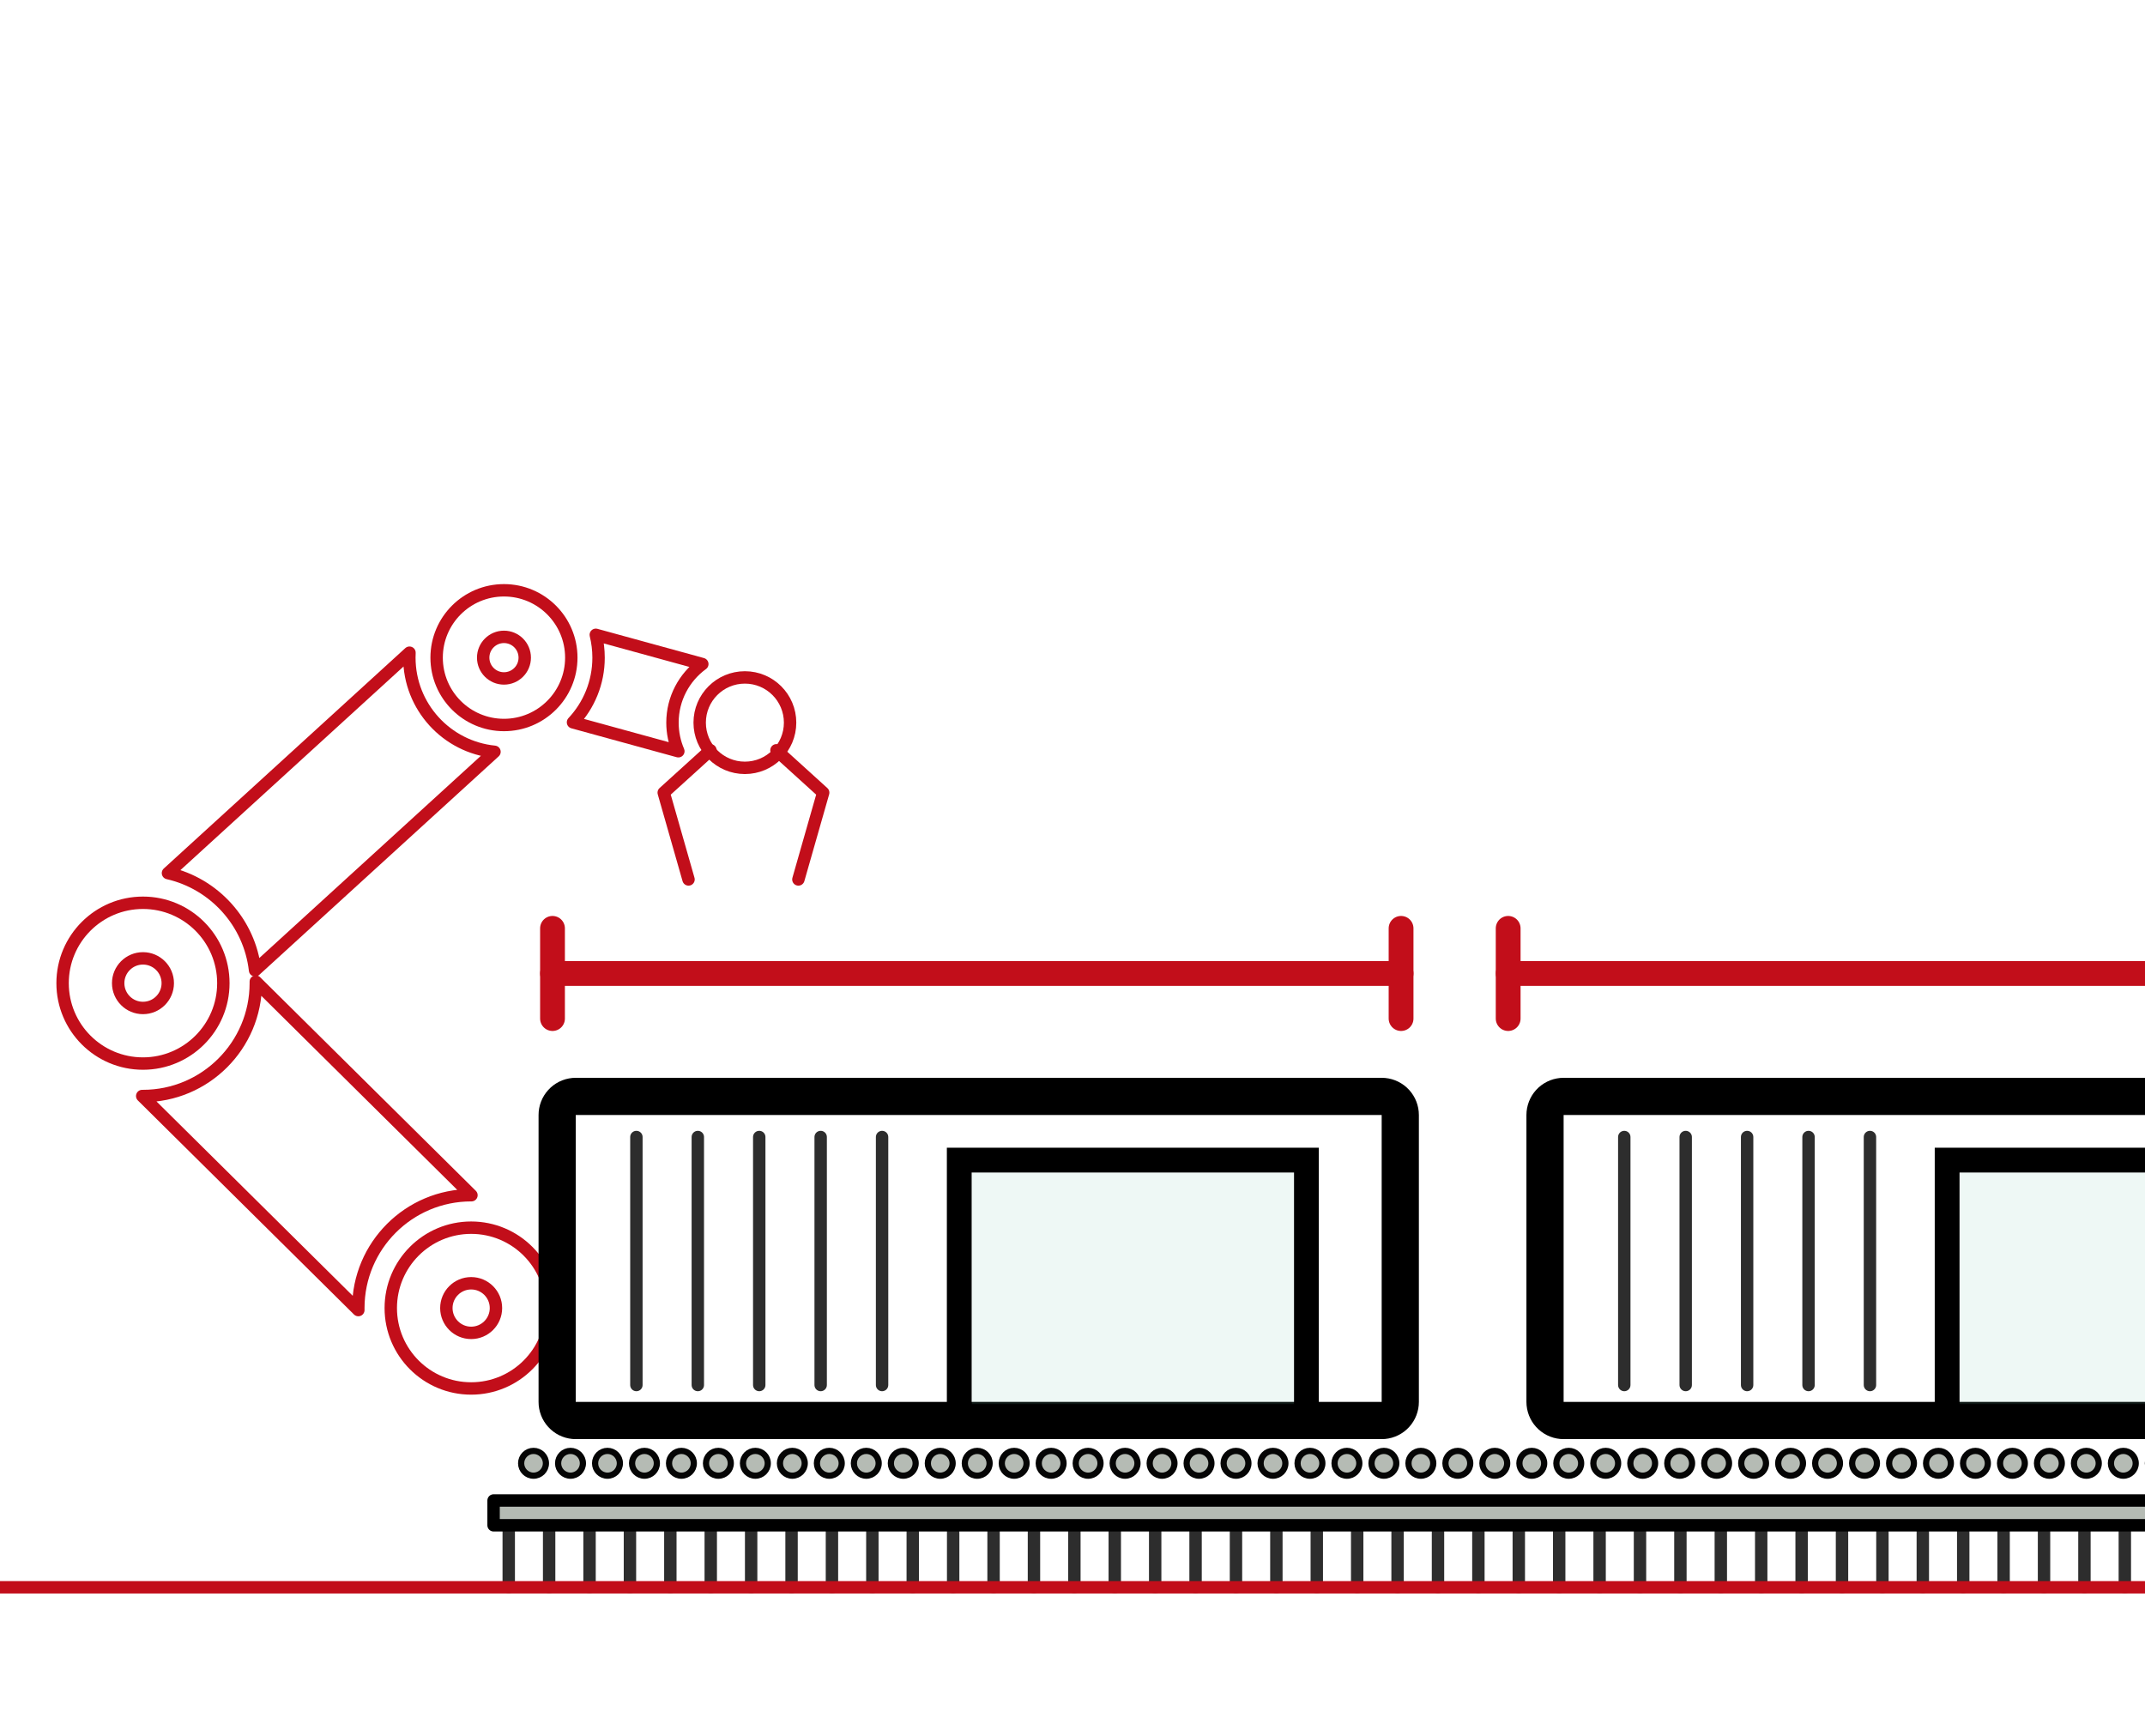 <?xml version="1.0" encoding="UTF-8" standalone="no"?>
<svg xmlns="http://www.w3.org/2000/svg" xmlns:xlink="http://www.w3.org/1999/xlink" xmlns:serif="http://www.serif.com/" width="100%" height="100%" viewBox="0 0 173 140" version="1.1" xml:space="preserve" style="fill-rule:evenodd;clip-rule:evenodd;stroke-linecap:round;stroke-linejoin:round;stroke-miterlimit:3;">
  <rect id="Linková-preciznost" serif:id="Linková preciznost" x="0" y="0" width="173" height="140" style="fill:none;"></rect>
  <clipPath id="_clip1">
    <rect x="0" y="0" width="173" height="140"></rect>
  </clipPath>
  <g clip-path="url(#_clip1)">
    <g id="robotická-ruka" serif:id="robotická ruka">
      <g>
        <circle cx="11.531" cy="79.283" r="2" style="fill:none;stroke:#c20e1a;stroke-width:1px;"></circle>
        <circle cx="11.531" cy="79.283" r="6.483" style="fill:none;stroke:#c20e1a;stroke-width:1px;"></circle>
      </g>
      <g>
        <circle cx="38" cy="105.483" r="2" style="fill:none;stroke:#c20e1a;stroke-width:1px;"></circle>
        <circle cx="38" cy="105.483" r="6.483" style="fill:none;stroke:#c20e1a;stroke-width:1px;"></circle>
      </g>
      <g>
        <circle cx="40.646" cy="53.033" r="1.676" style="fill:none;stroke:#c20e1a;stroke-width:1px;"></circle>
        <circle cx="40.646" cy="53.033" r="5.431" style="fill:none;stroke:#c20e1a;stroke-width:1px;"></circle>
      </g>
      <g>
        <circle cx="60.077" cy="58.273" r="3.646" style="fill:none;stroke:#c20e1a;stroke-width:1px;"></circle>
        <path d="M57.299,60.502l-3.768,3.417l2,7" style="fill:none;stroke:#c20e1a;stroke-width:1px;stroke-linecap:butt;"></path>
        <path d="M62.624,60.502l3.768,3.417l-2,7" style="fill:none;stroke:#c20e1a;stroke-width:1px;stroke-linecap:butt;"></path>
      </g>
      <path d="M13.547,70.407l19.479,-17.774c-0.006,0.133 -0.01,0.266 -0.01,0.4c0,3.954 3.013,7.209 6.866,7.592l-19.31,17.62c-0.439,-3.862 -3.3,-6.994 -7.025,-7.838Z" style="fill:none;stroke:#c20e1a;stroke-width:1px;stroke-linecap:butt;stroke-linejoin:miter;"></path>
      <path d="M48.052,51.191l8.592,2.358c-1.459,1.063 -2.407,2.784 -2.407,4.724c0,0.819 0.169,1.6 0.474,2.307l-8.497,-2.332c1.279,-1.364 2.062,-3.199 2.062,-5.215c0,-0.635 -0.078,-1.252 -0.224,-1.842Z" style="fill:none;stroke:#c20e1a;stroke-width:1px;stroke-linecap:butt;stroke-linejoin:miter;"></path>
      <path d="M38.024,96.383l-0.024,0c-5.022,0 -9.1,4.077 -9.1,9.1c0,0.054 0,0.108 0.001,0.162l-17.432,-17.262c0.021,0 0.041,0 0.062,0c5.022,0 9.1,-4.078 9.1,-9.1c0,-0.042 0,-0.083 -0.001,-0.124l17.394,17.224Z" style="fill:none;stroke:#c20e1a;stroke-width:1px;stroke-linecap:butt;stroke-linejoin:miter;"></path>
    </g>
    <path d="M44.561,74.863l0,7.274" style="fill:none;stroke:#c20e1a;stroke-width:2px;stroke-linecap:butt;stroke-linejoin:miter;stroke-miterlimit:10;"></path>
    <path d="M113,74.863l0,7.274" style="fill:none;stroke:#c20e1a;stroke-width:2px;stroke-linecap:butt;stroke-linejoin:miter;stroke-miterlimit:10;"></path>
    <path d="M44.561,78.5l68.439,0" style="fill:none;stroke:#c20e1a;stroke-width:2px;stroke-linecap:butt;stroke-linejoin:miter;"></path>
    <path d="M121.638,74.863l0,7.274" style="fill:none;stroke:#c20e1a;stroke-width:2px;stroke-linecap:butt;stroke-linejoin:miter;stroke-miterlimit:10;"></path>
    <path d="M190.077,74.863l0,7.274" style="fill:none;stroke:#c20e1a;stroke-width:2px;stroke-linecap:butt;stroke-linejoin:miter;stroke-miterlimit:10;"></path>
    <path d="M121.638,78.5l68.439,0" style="fill:none;stroke:#c20e1a;stroke-width:2px;stroke-linecap:butt;stroke-linejoin:miter;"></path>
    <g id="spodek-výrobní-inky" serif:id="spodek výrobní inky">
      <path d="M41.031,123l0,5" style="fill:none;stroke:#2d2d2d;stroke-width:1px;stroke-linecap:butt;stroke-linejoin:miter;stroke-miterlimit:1.5;"></path>
      <path d="M44.289,123l0,5" style="fill:none;stroke:#2d2d2d;stroke-width:1px;stroke-linecap:butt;stroke-linejoin:miter;stroke-miterlimit:1.5;"></path>
      <path d="M47.548,123l0,5" style="fill:none;stroke:#2d2d2d;stroke-width:1px;stroke-linecap:butt;stroke-linejoin:miter;stroke-miterlimit:1.5;"></path>
      <path d="M50.807,123l0,5" style="fill:none;stroke:#2d2d2d;stroke-width:1px;stroke-linecap:butt;stroke-linejoin:miter;stroke-miterlimit:1.5;"></path>
      <path d="M54.065,123l0,5" style="fill:none;stroke:#2d2d2d;stroke-width:1px;stroke-linecap:butt;stroke-linejoin:miter;stroke-miterlimit:1.5;"></path>
      <path d="M57.324,123l0,5" style="fill:none;stroke:#2d2d2d;stroke-width:1px;stroke-linecap:butt;stroke-linejoin:miter;stroke-miterlimit:1.5;"></path>
      <path d="M60.582,123l0,5" style="fill:none;stroke:#2d2d2d;stroke-width:1px;stroke-linecap:butt;stroke-linejoin:miter;stroke-miterlimit:1.5;"></path>
      <path d="M63.841,123l0,5" style="fill:none;stroke:#2d2d2d;stroke-width:1px;stroke-linecap:butt;stroke-linejoin:miter;stroke-miterlimit:1.5;"></path>
      <path d="M67.099,123l0,5" style="fill:none;stroke:#2d2d2d;stroke-width:1px;stroke-linecap:butt;stroke-linejoin:miter;stroke-miterlimit:1.5;"></path>
      <path d="M70.358,123l0,5" style="fill:none;stroke:#2d2d2d;stroke-width:1px;stroke-linecap:butt;stroke-linejoin:miter;stroke-miterlimit:1.5;"></path>
      <path d="M73.616,123l0,5" style="fill:none;stroke:#2d2d2d;stroke-width:1px;stroke-linecap:butt;stroke-linejoin:miter;stroke-miterlimit:1.5;"></path>
      <path d="M76.875,123l0,5" style="fill:none;stroke:#2d2d2d;stroke-width:1px;stroke-linecap:butt;stroke-linejoin:miter;stroke-miterlimit:1.5;"></path>
      <path d="M80.134,123l0,5" style="fill:none;stroke:#2d2d2d;stroke-width:1px;stroke-linecap:butt;stroke-linejoin:miter;stroke-miterlimit:1.5;"></path>
      <path d="M83.392,123l0,5" style="fill:none;stroke:#2d2d2d;stroke-width:1px;stroke-linecap:butt;stroke-linejoin:miter;stroke-miterlimit:1.5;"></path>
      <path d="M86.651,123l0,5" style="fill:none;stroke:#2d2d2d;stroke-width:1px;stroke-linecap:butt;stroke-linejoin:miter;stroke-miterlimit:1.5;"></path>
      <path d="M89.909,123l0,5" style="fill:none;stroke:#2d2d2d;stroke-width:1px;stroke-linecap:butt;stroke-linejoin:miter;stroke-miterlimit:1.5;"></path>
      <path d="M93.168,123l0,5" style="fill:none;stroke:#2d2d2d;stroke-width:1px;stroke-linecap:butt;stroke-linejoin:miter;stroke-miterlimit:1.5;"></path>
      <path d="M96.426,123l0,5" style="fill:none;stroke:#2d2d2d;stroke-width:1px;stroke-linecap:butt;stroke-linejoin:miter;stroke-miterlimit:1.5;"></path>
      <path d="M99.685,123l0,5" style="fill:none;stroke:#2d2d2d;stroke-width:1px;stroke-linecap:butt;stroke-linejoin:miter;stroke-miterlimit:1.5;"></path>
      <path d="M102.943,123l0,5" style="fill:none;stroke:#2d2d2d;stroke-width:1px;stroke-linecap:butt;stroke-linejoin:miter;stroke-miterlimit:1.5;"></path>
      <path d="M106.202,123l0,5" style="fill:none;stroke:#2d2d2d;stroke-width:1px;stroke-linecap:butt;stroke-linejoin:miter;stroke-miterlimit:1.5;"></path>
      <path d="M109.461,123l0,5" style="fill:none;stroke:#2d2d2d;stroke-width:1px;stroke-linecap:butt;stroke-linejoin:miter;stroke-miterlimit:1.5;"></path>
      <path d="M112.719,123l0,5" style="fill:none;stroke:#2d2d2d;stroke-width:1px;stroke-linecap:butt;stroke-linejoin:miter;stroke-miterlimit:1.5;"></path>
      <path d="M115.978,123l0,5" style="fill:none;stroke:#2d2d2d;stroke-width:1px;stroke-linecap:butt;stroke-linejoin:miter;stroke-miterlimit:1.5;"></path>
      <path d="M119.236,123l0,5" style="fill:none;stroke:#2d2d2d;stroke-width:1px;stroke-linecap:butt;stroke-linejoin:miter;stroke-miterlimit:1.5;"></path>
      <path d="M122.495,123l0,5" style="fill:none;stroke:#2d2d2d;stroke-width:1px;stroke-linecap:butt;stroke-linejoin:miter;stroke-miterlimit:1.5;"></path>
      <path d="M125.753,123l0,5" style="fill:none;stroke:#2d2d2d;stroke-width:1px;stroke-linecap:butt;stroke-linejoin:miter;stroke-miterlimit:1.5;"></path>
      <path d="M129.012,123l0,5" style="fill:none;stroke:#2d2d2d;stroke-width:1px;stroke-linecap:butt;stroke-linejoin:miter;stroke-miterlimit:1.5;"></path>
      <path d="M132.27,123l0,5" style="fill:none;stroke:#2d2d2d;stroke-width:1px;stroke-linecap:butt;stroke-linejoin:miter;stroke-miterlimit:1.5;"></path>
      <path d="M135.529,123l0,5" style="fill:none;stroke:#2d2d2d;stroke-width:1px;stroke-linecap:butt;stroke-linejoin:miter;stroke-miterlimit:1.5;"></path>
      <path d="M138.788,123l0,5" style="fill:none;stroke:#2d2d2d;stroke-width:1px;stroke-linecap:butt;stroke-linejoin:miter;stroke-miterlimit:1.5;"></path>
      <path d="M142.046,123l0,5" style="fill:none;stroke:#2d2d2d;stroke-width:1px;stroke-linecap:butt;stroke-linejoin:miter;stroke-miterlimit:1.5;"></path>
      <path d="M145.305,123l0,5" style="fill:none;stroke:#2d2d2d;stroke-width:1px;stroke-linecap:butt;stroke-linejoin:miter;stroke-miterlimit:1.5;"></path>
      <path d="M148.563,123l0,5" style="fill:none;stroke:#2d2d2d;stroke-width:1px;stroke-linecap:butt;stroke-linejoin:miter;stroke-miterlimit:1.5;"></path>
      <path d="M151.822,123l0,5" style="fill:none;stroke:#2d2d2d;stroke-width:1px;stroke-linecap:butt;stroke-linejoin:miter;stroke-miterlimit:1.5;"></path>
      <path d="M155.08,123l0,5" style="fill:none;stroke:#2d2d2d;stroke-width:1px;stroke-linecap:butt;stroke-linejoin:miter;stroke-miterlimit:1.5;"></path>
      <path d="M158.339,123l0,5" style="fill:none;stroke:#2d2d2d;stroke-width:1px;stroke-linecap:butt;stroke-linejoin:miter;stroke-miterlimit:1.5;"></path>
      <path d="M161.597,123l0,5" style="fill:none;stroke:#2d2d2d;stroke-width:1px;stroke-linecap:butt;stroke-linejoin:miter;stroke-miterlimit:1.5;"></path>
      <path d="M164.856,123l0,5" style="fill:none;stroke:#2d2d2d;stroke-width:1px;stroke-linecap:butt;stroke-linejoin:miter;stroke-miterlimit:1.5;"></path>
      <path d="M168.115,123l0,5" style="fill:none;stroke:#2d2d2d;stroke-width:1px;stroke-linecap:butt;stroke-linejoin:miter;stroke-miterlimit:1.5;"></path>
      <path d="M171.373,123l0,5" style="fill:none;stroke:#2d2d2d;stroke-width:1px;stroke-linecap:butt;stroke-linejoin:miter;stroke-miterlimit:1.5;"></path>
    </g>
    <rect x="39.808" y="121" width="134" height="2" style="fill:#b5bbb4;stroke:#000;stroke-width:1px;stroke-linejoin:miter;stroke-miterlimit:1.5;"></rect>
    <g>
      <circle cx="43.031" cy="118" r="1" style="fill:#b5bbb4;stroke:#050505;stroke-width:0.5px;stroke-linejoin:miter;stroke-miterlimit:1.5;"></circle>
      <circle cx="46.013" cy="118" r="1" style="fill:#b5bbb4;stroke:#050505;stroke-width:0.5px;stroke-linejoin:miter;stroke-miterlimit:1.5;"></circle>
      <circle cx="48.995" cy="118" r="1" style="fill:#b5bbb4;stroke:#050505;stroke-width:0.5px;stroke-linejoin:miter;stroke-miterlimit:1.5;"></circle>
      <circle cx="51.977" cy="118" r="1" style="fill:#b5bbb4;stroke:#050505;stroke-width:0.5px;stroke-linejoin:miter;stroke-miterlimit:1.5;"></circle>
      <circle cx="54.958" cy="118" r="1" style="fill:#b5bbb4;stroke:#050505;stroke-width:0.5px;stroke-linejoin:miter;stroke-miterlimit:1.5;"></circle>
      <circle cx="57.94" cy="118" r="1" style="fill:#b5bbb4;stroke:#050505;stroke-width:0.5px;stroke-linejoin:miter;stroke-miterlimit:1.5;"></circle>
      <circle cx="60.922" cy="118" r="1" style="fill:#b5bbb4;stroke:#050505;stroke-width:0.5px;stroke-linejoin:miter;stroke-miterlimit:1.5;"></circle>
      <circle cx="63.904" cy="118" r="1" style="fill:#b5bbb4;stroke:#050505;stroke-width:0.5px;stroke-linejoin:miter;stroke-miterlimit:1.5;"></circle>
      <circle cx="66.886" cy="118" r="1" style="fill:#b5bbb4;stroke:#050505;stroke-width:0.5px;stroke-linejoin:miter;stroke-miterlimit:1.5;"></circle>
      <circle cx="69.868" cy="118" r="1" style="fill:#b5bbb4;stroke:#050505;stroke-width:0.5px;stroke-linejoin:miter;stroke-miterlimit:1.5;"></circle>
      <circle cx="72.85" cy="118" r="1" style="fill:#b5bbb4;stroke:#050505;stroke-width:0.5px;stroke-linejoin:miter;stroke-miterlimit:1.5;"></circle>
      <circle cx="75.832" cy="118" r="1" style="fill:#b5bbb4;stroke:#050505;stroke-width:0.5px;stroke-linejoin:miter;stroke-miterlimit:1.5;"></circle>
      <circle cx="78.814" cy="118" r="1" style="fill:#b5bbb4;stroke:#050505;stroke-width:0.5px;stroke-linejoin:miter;stroke-miterlimit:1.5;"></circle>
      <circle cx="81.795" cy="118" r="1" style="fill:#b5bbb4;stroke:#050505;stroke-width:0.5px;stroke-linejoin:miter;stroke-miterlimit:1.5;"></circle>
      <circle cx="84.777" cy="118" r="1" style="fill:#b5bbb4;stroke:#050505;stroke-width:0.5px;stroke-linejoin:miter;stroke-miterlimit:1.5;"></circle>
      <circle cx="87.759" cy="118" r="1" style="fill:#b5bbb4;stroke:#050505;stroke-width:0.5px;stroke-linejoin:miter;stroke-miterlimit:1.5;"></circle>
      <circle cx="90.741" cy="118" r="1" style="fill:#b5bbb4;stroke:#050505;stroke-width:0.5px;stroke-linejoin:miter;stroke-miterlimit:1.5;"></circle>
      <circle cx="93.723" cy="118" r="1" style="fill:#b5bbb4;stroke:#050505;stroke-width:0.5px;stroke-linejoin:miter;stroke-miterlimit:1.5;"></circle>
      <circle cx="96.705" cy="118" r="1" style="fill:#b5bbb4;stroke:#050505;stroke-width:0.5px;stroke-linejoin:miter;stroke-miterlimit:1.5;"></circle>
      <circle cx="99.687" cy="118" r="1" style="fill:#b5bbb4;stroke:#050505;stroke-width:0.5px;stroke-linejoin:miter;stroke-miterlimit:1.5;"></circle>
      <circle cx="102.669" cy="118" r="1" style="fill:#b5bbb4;stroke:#050505;stroke-width:0.5px;stroke-linejoin:miter;stroke-miterlimit:1.5;"></circle>
      <circle cx="105.651" cy="118" r="1" style="fill:#b5bbb4;stroke:#050505;stroke-width:0.5px;stroke-linejoin:miter;stroke-miterlimit:1.5;"></circle>
      <circle cx="108.633" cy="118" r="1" style="fill:#b5bbb4;stroke:#050505;stroke-width:0.5px;stroke-linejoin:miter;stroke-miterlimit:1.5;"></circle>
      <circle cx="111.614" cy="118" r="1" style="fill:#b5bbb4;stroke:#050505;stroke-width:0.5px;stroke-linejoin:miter;stroke-miterlimit:1.5;"></circle>
      <circle cx="114.596" cy="118" r="1" style="fill:#b5bbb4;stroke:#050505;stroke-width:0.5px;stroke-linejoin:miter;stroke-miterlimit:1.5;"></circle>
      <circle cx="117.578" cy="118" r="1" style="fill:#b5bbb4;stroke:#050505;stroke-width:0.5px;stroke-linejoin:miter;stroke-miterlimit:1.5;"></circle>
      <circle cx="120.56" cy="118" r="1" style="fill:#b5bbb4;stroke:#050505;stroke-width:0.5px;stroke-linejoin:miter;stroke-miterlimit:1.5;"></circle>
      <circle cx="123.542" cy="118" r="1" style="fill:#b5bbb4;stroke:#050505;stroke-width:0.5px;stroke-linejoin:miter;stroke-miterlimit:1.5;"></circle>
      <circle cx="126.524" cy="118" r="1" style="fill:#b5bbb4;stroke:#050505;stroke-width:0.5px;stroke-linejoin:miter;stroke-miterlimit:1.5;"></circle>
      <circle cx="129.506" cy="118" r="1" style="fill:#b5bbb4;stroke:#050505;stroke-width:0.5px;stroke-linejoin:miter;stroke-miterlimit:1.5;"></circle>
      <circle cx="132.488" cy="118" r="1" style="fill:#b5bbb4;stroke:#050505;stroke-width:0.5px;stroke-linejoin:miter;stroke-miterlimit:1.5;"></circle>
      <circle cx="135.47" cy="118" r="1" style="fill:#b5bbb4;stroke:#050505;stroke-width:0.5px;stroke-linejoin:miter;stroke-miterlimit:1.5;"></circle>
      <circle cx="138.451" cy="118" r="1" style="fill:#b5bbb4;stroke:#050505;stroke-width:0.5px;stroke-linejoin:miter;stroke-miterlimit:1.5;"></circle>
      <circle cx="141.433" cy="118" r="1" style="fill:#b5bbb4;stroke:#050505;stroke-width:0.5px;stroke-linejoin:miter;stroke-miterlimit:1.5;"></circle>
      <circle cx="144.415" cy="118" r="1" style="fill:#b5bbb4;stroke:#050505;stroke-width:0.5px;stroke-linejoin:miter;stroke-miterlimit:1.5;"></circle>
      <circle cx="147.397" cy="118" r="1" style="fill:#b5bbb4;stroke:#050505;stroke-width:0.5px;stroke-linejoin:miter;stroke-miterlimit:1.5;"></circle>
      <circle cx="150.379" cy="118" r="1" style="fill:#b5bbb4;stroke:#050505;stroke-width:0.5px;stroke-linejoin:miter;stroke-miterlimit:1.5;"></circle>
      <circle cx="153.361" cy="118" r="1" style="fill:#b5bbb4;stroke:#050505;stroke-width:0.5px;stroke-linejoin:miter;stroke-miterlimit:1.5;"></circle>
      <circle cx="156.343" cy="118" r="1" style="fill:#b5bbb4;stroke:#050505;stroke-width:0.5px;stroke-linejoin:miter;stroke-miterlimit:1.5;"></circle>
      <circle cx="159.325" cy="118" r="1" style="fill:#b5bbb4;stroke:#050505;stroke-width:0.5px;stroke-linejoin:miter;stroke-miterlimit:1.5;"></circle>
      <circle cx="162.307" cy="118" r="1" style="fill:#b5bbb4;stroke:#050505;stroke-width:0.5px;stroke-linejoin:miter;stroke-miterlimit:1.5;"></circle>
      <circle cx="165.289" cy="118" r="1" style="fill:#b5bbb4;stroke:#050505;stroke-width:0.5px;stroke-linejoin:miter;stroke-miterlimit:1.5;"></circle>
      <circle cx="168.27" cy="118" r="1" style="fill:#b5bbb4;stroke:#050505;stroke-width:0.5px;stroke-linejoin:miter;stroke-miterlimit:1.5;"></circle>
      <circle cx="171.252" cy="118" r="1" style="fill:#b5bbb4;stroke:#050505;stroke-width:0.5px;stroke-linejoin:miter;stroke-miterlimit:1.5;"></circle>
      <circle cx="174.234" cy="118" r="1" style="fill:#b5bbb4;stroke:#050505;stroke-width:0.5px;stroke-linejoin:miter;stroke-miterlimit:1.5;"></circle>
    </g>
    <path d="M0,128l173,0" style="fill:none;stroke:#c20e1a;stroke-width:1px;stroke-linecap:butt;stroke-miterlimit:1.5;"></path>
    <g>
      <path d="M111.712,86.927l0.275,0.039l0.27,0.063l0.262,0.088l0.254,0.112l0.242,0.135l0.229,0.156l0.213,0.177l0.196,0.196l0.177,0.214l0.156,0.228l0.135,0.242l0.112,0.254l0.088,0.263l0.064,0.269l0.038,0.275l0.013,0.277l0,23.136l-0.013,0.277l-0.038,0.275l-0.064,0.269l-0.088,0.263l-0.112,0.254l-0.135,0.242l-0.156,0.228l-0.177,0.213l-0.196,0.196l-0.213,0.177l-0.229,0.157l-0.242,0.135l-0.254,0.112l-0.262,0.088l-0.27,0.063l-0.275,0.039l-0.276,0.012l-65,0l-0.277,-0.012l-0.275,-0.039l-0.269,-0.063l-0.263,-0.088l-0.254,-0.112l-0.242,-0.135l-0.228,-0.157l-0.213,-0.177l-0.196,-0.196l-0.177,-0.213l-0.157,-0.228l-0.135,-0.242l-0.112,-0.254l-0.088,-0.263l-0.063,-0.269l-0.039,-0.275l-0.012,-0.277l0,-23.136l0.012,-0.277l0.039,-0.275l0.063,-0.269l0.088,-0.263l0.112,-0.254l0.135,-0.242l0.157,-0.228l0.177,-0.214l0.196,-0.196l0.213,-0.177l0.228,-0.156l0.242,-0.135l0.254,-0.112l0.263,-0.088l0.269,-0.063l0.275,-0.039l0.277,-0.012l65,0l0.276,0.012Zm-65.276,2.987l0,23.137l65,0l0,-23.137l-65,0Z"></path>
      <path d="M51.327,91.689l0,20" style="fill:none;stroke:#2d2d2d;stroke-width:1px;stroke-linecap:butt;stroke-linejoin:miter;stroke-miterlimit:1.5;"></path>
      <path d="M56.281,91.689l0,20" style="fill:none;stroke:#2d2d2d;stroke-width:1px;stroke-linecap:butt;stroke-linejoin:miter;stroke-miterlimit:1.5;"></path>
      <path d="M61.235,91.689l0,20" style="fill:none;stroke:#2d2d2d;stroke-width:1px;stroke-linecap:butt;stroke-linejoin:miter;stroke-miterlimit:1.5;"></path>
      <path d="M66.189,91.689l0,20" style="fill:none;stroke:#2d2d2d;stroke-width:1px;stroke-linecap:butt;stroke-linejoin:miter;stroke-miterlimit:1.5;"></path>
      <path d="M71.142,91.689l0,20" style="fill:none;stroke:#2d2d2d;stroke-width:1px;stroke-linecap:butt;stroke-linejoin:miter;stroke-miterlimit:1.5;"></path>
      <rect x="78.367" y="94.552" width="26" height="18.693" style="fill:#6dc1ae;fill-opacity:0.12;"></rect>
      <path d="M106.367,115.245l-30,0l0,-22.693l30,0l0,22.693Zm-28,-20.693l0,18.693l26,0l0,-18.693l-26,0Z"></path>
    </g>
    <g>
      <path d="M191.387,86.927l0.275,0.039l0.269,0.063l0.263,0.088l0.254,0.112l0.242,0.135l0.228,0.156l0.214,0.177l0.196,0.196l0.177,0.214l0.156,0.228l0.135,0.242l0.112,0.254l0.088,0.263l0.063,0.269l0.039,0.275l0.012,0.277l0,23.136l-0.012,0.277l-0.039,0.275l-0.063,0.269l-0.088,0.263l-0.112,0.254l-0.135,0.242l-0.156,0.228l-0.177,0.213l-0.196,0.196l-0.214,0.177l-0.228,0.157l-0.242,0.135l-0.254,0.112l-0.263,0.088l-0.269,0.063l-0.275,0.039l-0.277,0.012l-65,0l-0.276,-0.012l-0.275,-0.039l-0.27,-0.063l-0.262,-0.088l-0.254,-0.112l-0.242,-0.135l-0.228,-0.157l-0.214,-0.177l-0.196,-0.196l-0.177,-0.213l-0.156,-0.228l-0.135,-0.242l-0.112,-0.254l-0.088,-0.263l-0.063,-0.269l-0.039,-0.275l-0.013,-0.277l0,-23.136l0.013,-0.277l0.039,-0.275l0.063,-0.269l0.088,-0.263l0.112,-0.254l0.135,-0.242l0.156,-0.228l0.177,-0.214l0.196,-0.196l0.214,-0.177l0.228,-0.156l0.242,-0.135l0.254,-0.112l0.262,-0.088l0.27,-0.063l0.275,-0.039l0.276,-0.012l65,0l0.277,0.012Zm-65.277,2.987l0,23.137l65,0l0,-23.137l-65,0Z"></path>
      <path d="M131.002,91.689l0,20" style="fill:none;stroke:#2d2d2d;stroke-width:1px;stroke-linecap:butt;stroke-linejoin:miter;stroke-miterlimit:1.5;"></path>
      <path d="M135.956,91.689l0,20" style="fill:none;stroke:#2d2d2d;stroke-width:1px;stroke-linecap:butt;stroke-linejoin:miter;stroke-miterlimit:1.5;"></path>
      <path d="M140.91,91.689l0,20" style="fill:none;stroke:#2d2d2d;stroke-width:1px;stroke-linecap:butt;stroke-linejoin:miter;stroke-miterlimit:1.5;"></path>
      <path d="M145.863,91.689l0,20" style="fill:none;stroke:#2d2d2d;stroke-width:1px;stroke-linecap:butt;stroke-linejoin:miter;stroke-miterlimit:1.5;"></path>
      <path d="M150.817,91.689l0,20" style="fill:none;stroke:#2d2d2d;stroke-width:1px;stroke-linecap:butt;stroke-linejoin:miter;stroke-miterlimit:1.5;"></path>
      <rect x="158.042" y="94.552" width="26" height="18.693" style="fill:#6dc1ae;fill-opacity:0.12;"></rect>
      <path d="M186.042,115.245l-30,0l0,-22.693l30,0l0,22.693Zm-28,-20.693l0,18.693l26,0l0,-18.693l-26,0Z"></path>
    </g>
  </g>
</svg>
